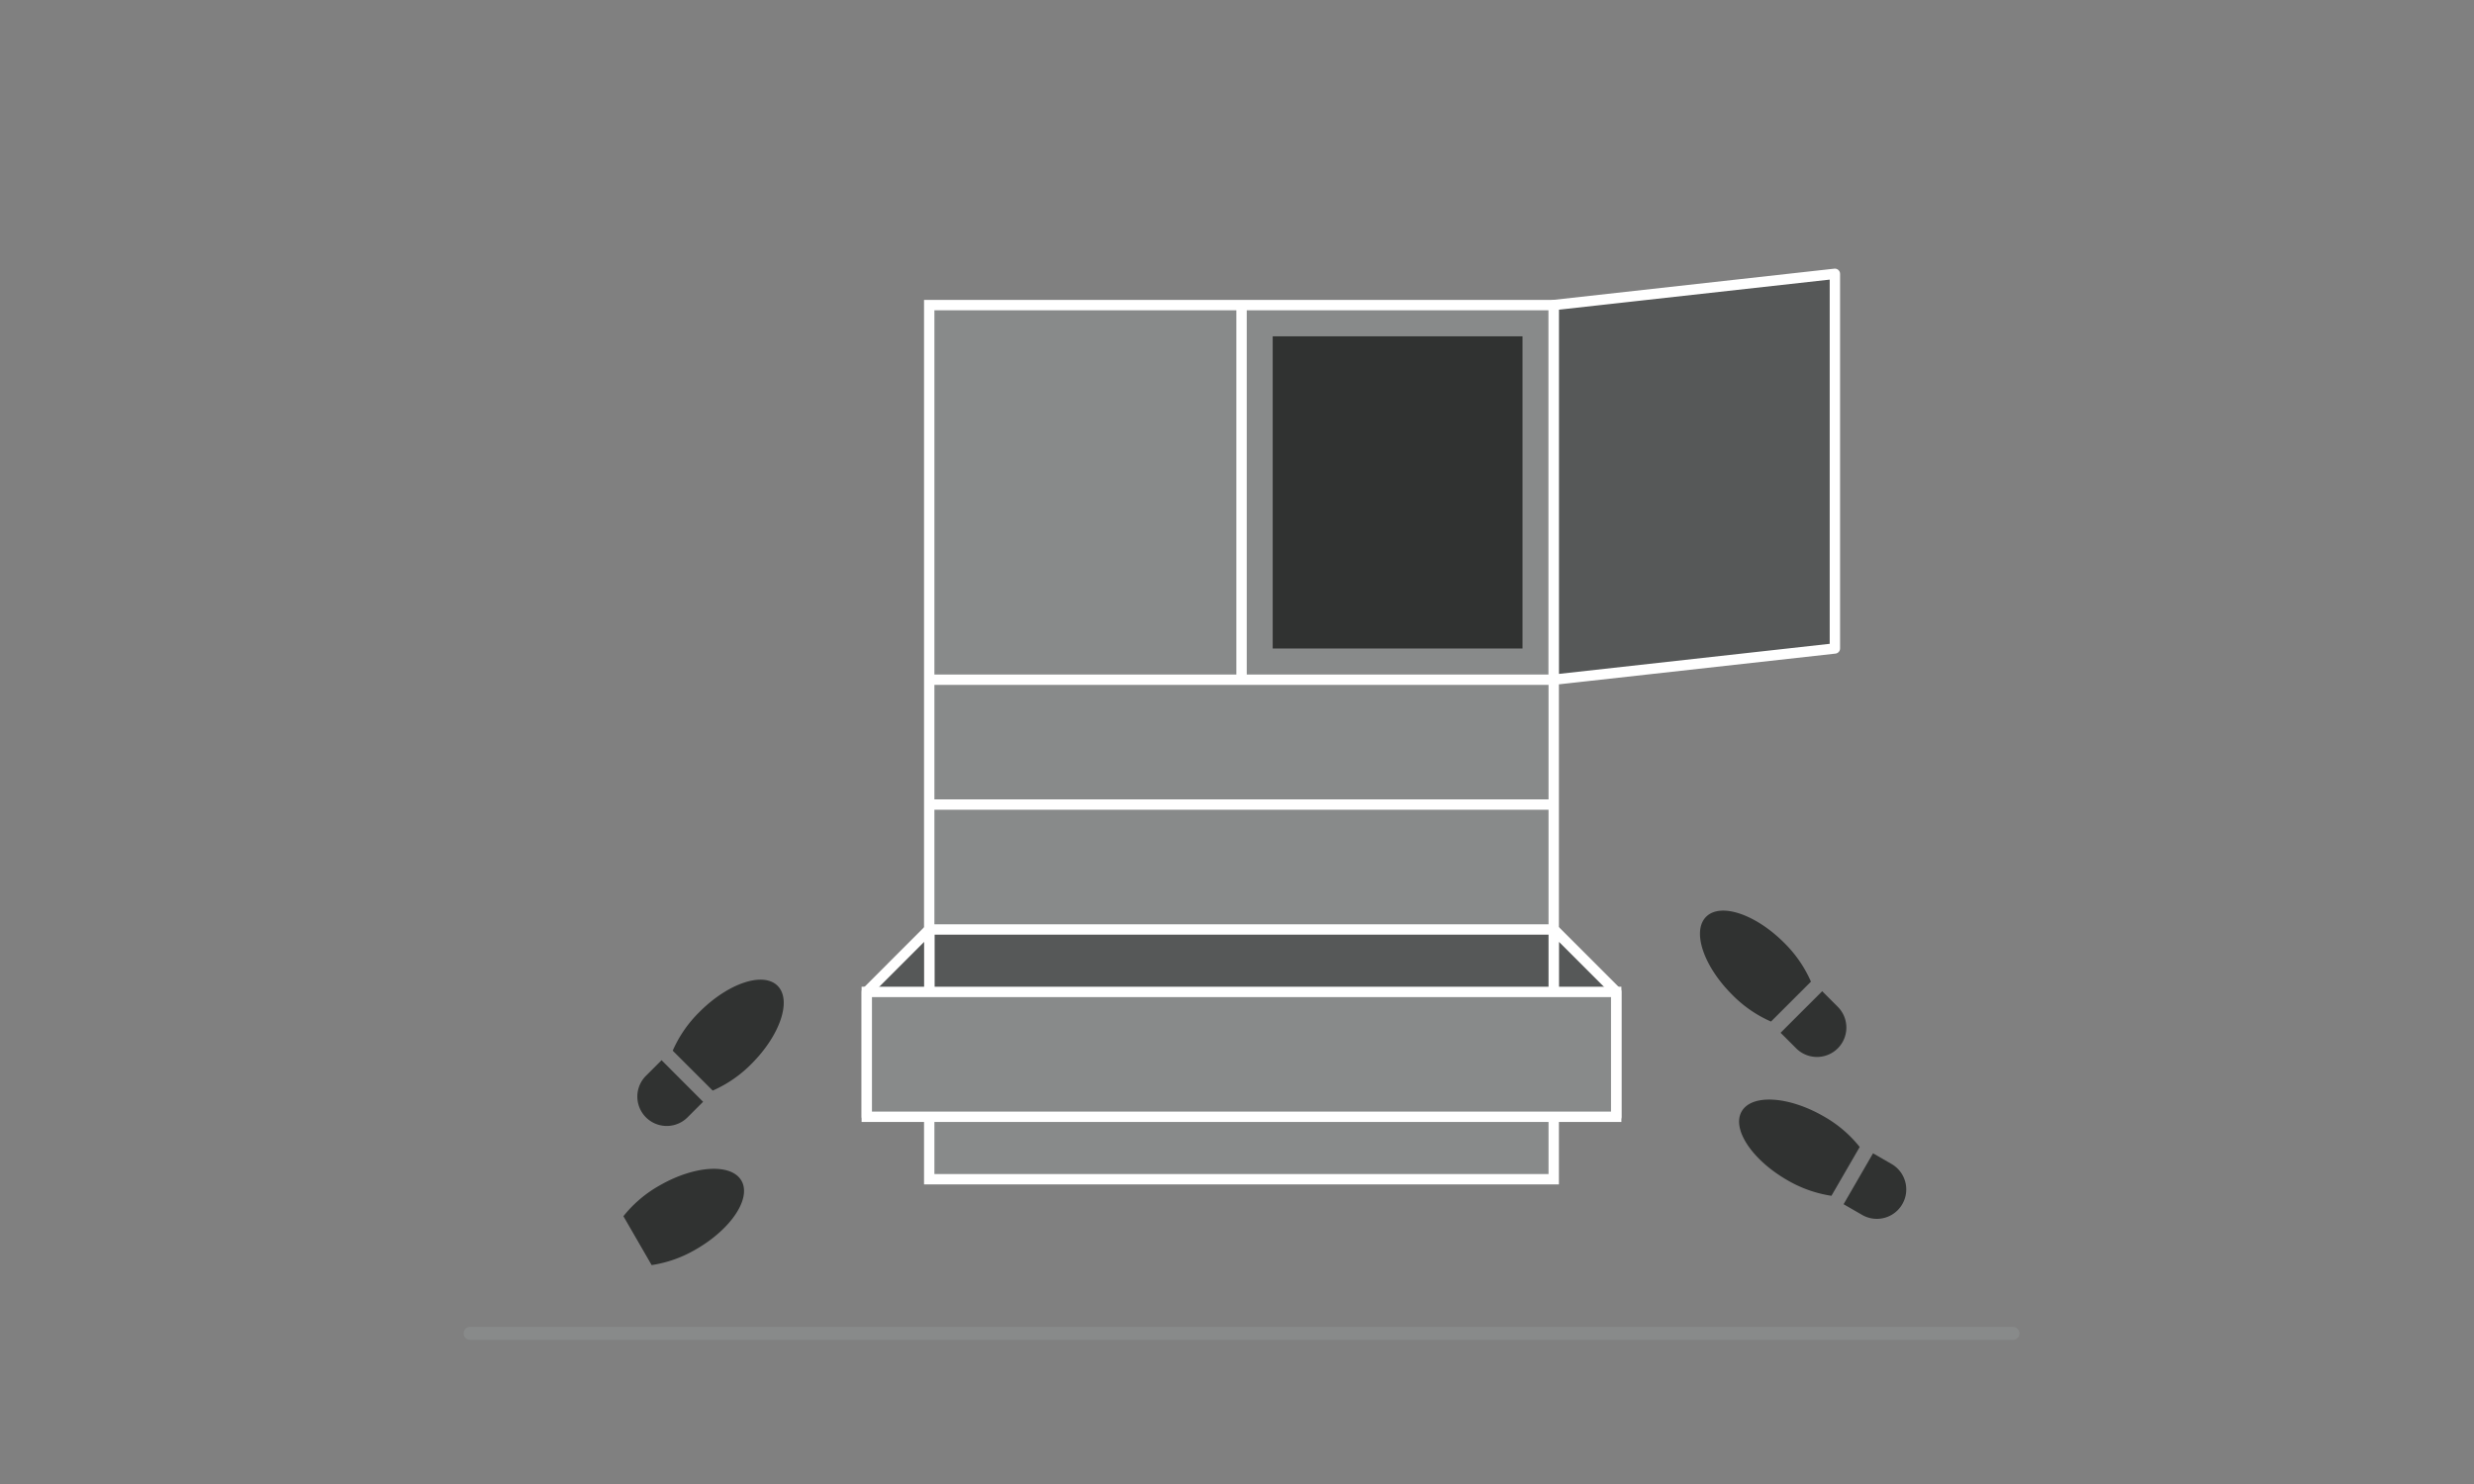 <svg xmlns="http://www.w3.org/2000/svg" xmlns:xlink="http://www.w3.org/1999/xlink" width="200" height="120" viewBox="0 0 200 120">
  <rect x="0" y="0" width="200" height="120" fill="#808080" stroke="none"/>
  <defs>
    <clipPath id="clip-path">
      <rect id="長方形_2323" data-name="長方形 2323" width="200" height="120" transform="translate(837 1653)" fill="#fff" stroke="#707070" stroke-width="1" opacity="0.31"/>
    </clipPath>
  </defs>
  <g id="img_about_table12" transform="translate(-837 -1653)" clip-path="url(#clip-path)">
    <g id="グループ_3922" data-name="グループ 3922" transform="translate(875 1675.143)">
      <g id="グループ_2231" data-name="グループ 2231" transform="translate(0 85.679)">
        <line id="線_127" data-name="線 127" x2="124.731" fill="none" stroke="#888a8a" stroke-linecap="round" stroke-linejoin="round" stroke-width="1.047"/>
      </g>
      <g id="グループ_2232" data-name="グループ 2232" transform="translate(37.119 2.528)">
        <rect id="長方形_1867" data-name="長方形 1867" width="50.485" height="70.684" fill="#888a8a"/>
        <rect id="長方形_1868" data-name="長方形 1868" width="50.485" height="70.684" fill="none" stroke="#fff" stroke-width="0.838"/>
      </g>
      <g id="グループ_2233" data-name="グループ 2233" transform="translate(37.119 53.015)">
        <rect id="長方形_1869" data-name="長方形 1869" width="50.489" height="10.098" fill="#565858"/>
        <rect id="長方形_1870" data-name="長方形 1870" width="50.489" height="10.098" fill="none" stroke="#fff" stroke-linejoin="round" stroke-width="0.838"/>
      </g>
      <g id="グループ_2234" data-name="グループ 2234" transform="translate(87.61)">
        <path id="パス_440" data-name="パス 440" d="M357.806,760.039l-22.723,2.525V732.27l22.723-2.525Z" transform="translate(-335.083 -729.746)" fill="#565858"/>
      </g>
      <g id="グループ_2235" data-name="グループ 2235" transform="translate(87.61)">
        <path id="パス_441" data-name="パス 441" d="M357.806,760.039l-22.723,2.525V732.27l22.723-2.525Z" transform="translate(-335.083 -729.746)" fill="none" stroke="#fff" stroke-linejoin="round" stroke-width="0.838"/>
      </g>
      <g id="グループ_2236" data-name="グループ 2236" transform="translate(64.886 5.053)">
        <rect id="長方形_1871" data-name="長方形 1871" width="20.195" height="25.244" fill="#303231"/>
      </g>
      <g id="グループ_2237" data-name="グループ 2237" transform="translate(87.614 53.011)">
        <path id="パス_442" data-name="パス 442" d="M335.086,777.687v-10.1l5.048,5.051v10.1Z" transform="translate(-335.086 -767.589)" fill="#565858"/>
      </g>
      <g id="グループ_2238" data-name="グループ 2238" transform="translate(87.614 53.011)">
        <path id="パス_443" data-name="パス 443" d="M335.086,777.687v-10.1l5.048,5.051v10.1Z" transform="translate(-335.086 -767.589)" fill="none" stroke="#fff" stroke-linejoin="round" stroke-width="0.838"/>
      </g>
      <g id="グループ_2239" data-name="グループ 2239" transform="translate(32.076 53.011)">
        <path id="パス_444" data-name="パス 444" d="M300.488,777.687v-10.1l-5.049,5.051v10.1Z" transform="translate(-295.439 -767.589)" fill="#565858"/>
      </g>
      <g id="グループ_2240" data-name="グループ 2240" transform="translate(32.076 53.011)">
        <path id="パス_445" data-name="パス 445" d="M300.488,777.687v-10.1l-5.049,5.051v10.1Z" transform="translate(-295.439 -767.589)" fill="none" stroke="#fff" stroke-linejoin="round" stroke-width="0.838"/>
      </g>
      <g id="グループ_2241" data-name="グループ 2241" transform="translate(32.071 58.066)">
        <rect id="長方形_1872" data-name="長方形 1872" width="60.584" height="10.097" fill="#888a8a"/>
        <rect id="長方形_1873" data-name="長方形 1873" width="60.584" height="10.097" fill="none" stroke="#fff" stroke-width="0.838"/>
      </g>
      <g id="グループ_2242" data-name="グループ 2242" transform="translate(12.397 72.37)">
        <path id="パス_446" data-name="パス 446" d="M281.391,785.241a9.97,9.97,0,0,1,2.912-2.478c2.842-1.64,5.811-1.814,6.629-.395s-.817,3.9-3.658,5.54a10,10,0,0,1-3.6,1.285Z" transform="translate(-281.391 -781.408)" fill="#303231"/>
      </g>
      <g id="グループ_2243" data-name="グループ 2243" transform="translate(16.383 57.075)">
        <path id="パス_447" data-name="パス 447" d="M284.237,776.232a9.986,9.986,0,0,1,2.178-3.145c2.316-2.32,5.138-3.26,6.3-2.1s.216,3.981-2.1,6.3a10.049,10.049,0,0,1-3.146,2.173Z" transform="translate(-284.237 -770.49)" fill="#303231"/>
      </g>
      <g id="グループ_2244" data-name="グループ 2244" transform="translate(13.523 63.591)">
        <path id="パス_448" data-name="パス 448" d="M287.511,778.5l-1.258,1.258a2.376,2.376,0,1,1-3.363-3.358l1.263-1.262Z" transform="translate(-282.195 -775.141)" fill="#303231"/>
      </g>
      <g id="グループ_2245" data-name="グループ 2245" transform="translate(102.589 66.771)">
        <path id="パス_449" data-name="パス 449" d="M355.527,781.245a9.963,9.963,0,0,0-2.914-2.479c-2.838-1.638-5.808-1.814-6.626-.4s.818,3.9,3.655,5.543a10.045,10.045,0,0,0,3.6,1.283Z" transform="translate(-345.776 -777.411)" fill="#303231"/>
      </g>
      <g id="グループ_2246" data-name="グループ 2246" transform="translate(111.037 71.116)">
        <path id="パス_450" data-name="パス 450" d="M351.807,784.63l1.546.891a2.378,2.378,0,0,0,2.377-4.118l-1.542-.89Z" transform="translate(-351.807 -780.513)" fill="#303231"/>
      </g>
      <g id="グループ_2247" data-name="グループ 2247" transform="translate(99.431 51.493)">
        <path id="パス_451" data-name="パス 451" d="M352.49,772.248a10.031,10.031,0,0,0-2.173-3.148c-2.317-2.317-5.138-3.26-6.3-2.1s-.221,3.984,2.1,6.3a10.011,10.011,0,0,0,3.143,2.175Z" transform="translate(-343.522 -766.505)" fill="#303231"/>
      </g>
      <g id="グループ_2248" data-name="グループ 2248" transform="translate(105.945 58.008)">
        <path id="パス_452" data-name="パス 452" d="M348.172,774.518l1.259,1.258a2.376,2.376,0,0,0,3.363-3.358l-1.261-1.262Z" transform="translate(-348.172 -771.156)" fill="#303231"/>
      </g>
      <g id="グループ_2249" data-name="グループ 2249" transform="translate(62.368 2.525)">
        <line id="線_128" data-name="線 128" y2="30.294" fill="#b19a75"/>
        <line id="線_129" data-name="線 129" y2="30.294" fill="none" stroke="#fff" stroke-width="0.838"/>
      </g>
      <g id="グループ_2250" data-name="グループ 2250" transform="translate(37.125 32.818)">
        <line id="線_130" data-name="線 130" x1="50.489" fill="#8d7b5e"/>
        <line id="線_131" data-name="線 131" x1="50.489" fill="none" stroke="#fff" stroke-linejoin="round" stroke-width="0.838"/>
      </g>
      <g id="グループ_2251" data-name="グループ 2251" transform="translate(37.125 42.914)">
        <line id="線_132" data-name="線 132" x1="50.489" fill="#8d7b5e"/>
        <line id="線_133" data-name="線 133" x1="50.489" fill="none" stroke="#fff" stroke-linejoin="round" stroke-width="0.838"/>
      </g>
    </g>
  </g>
</svg>
